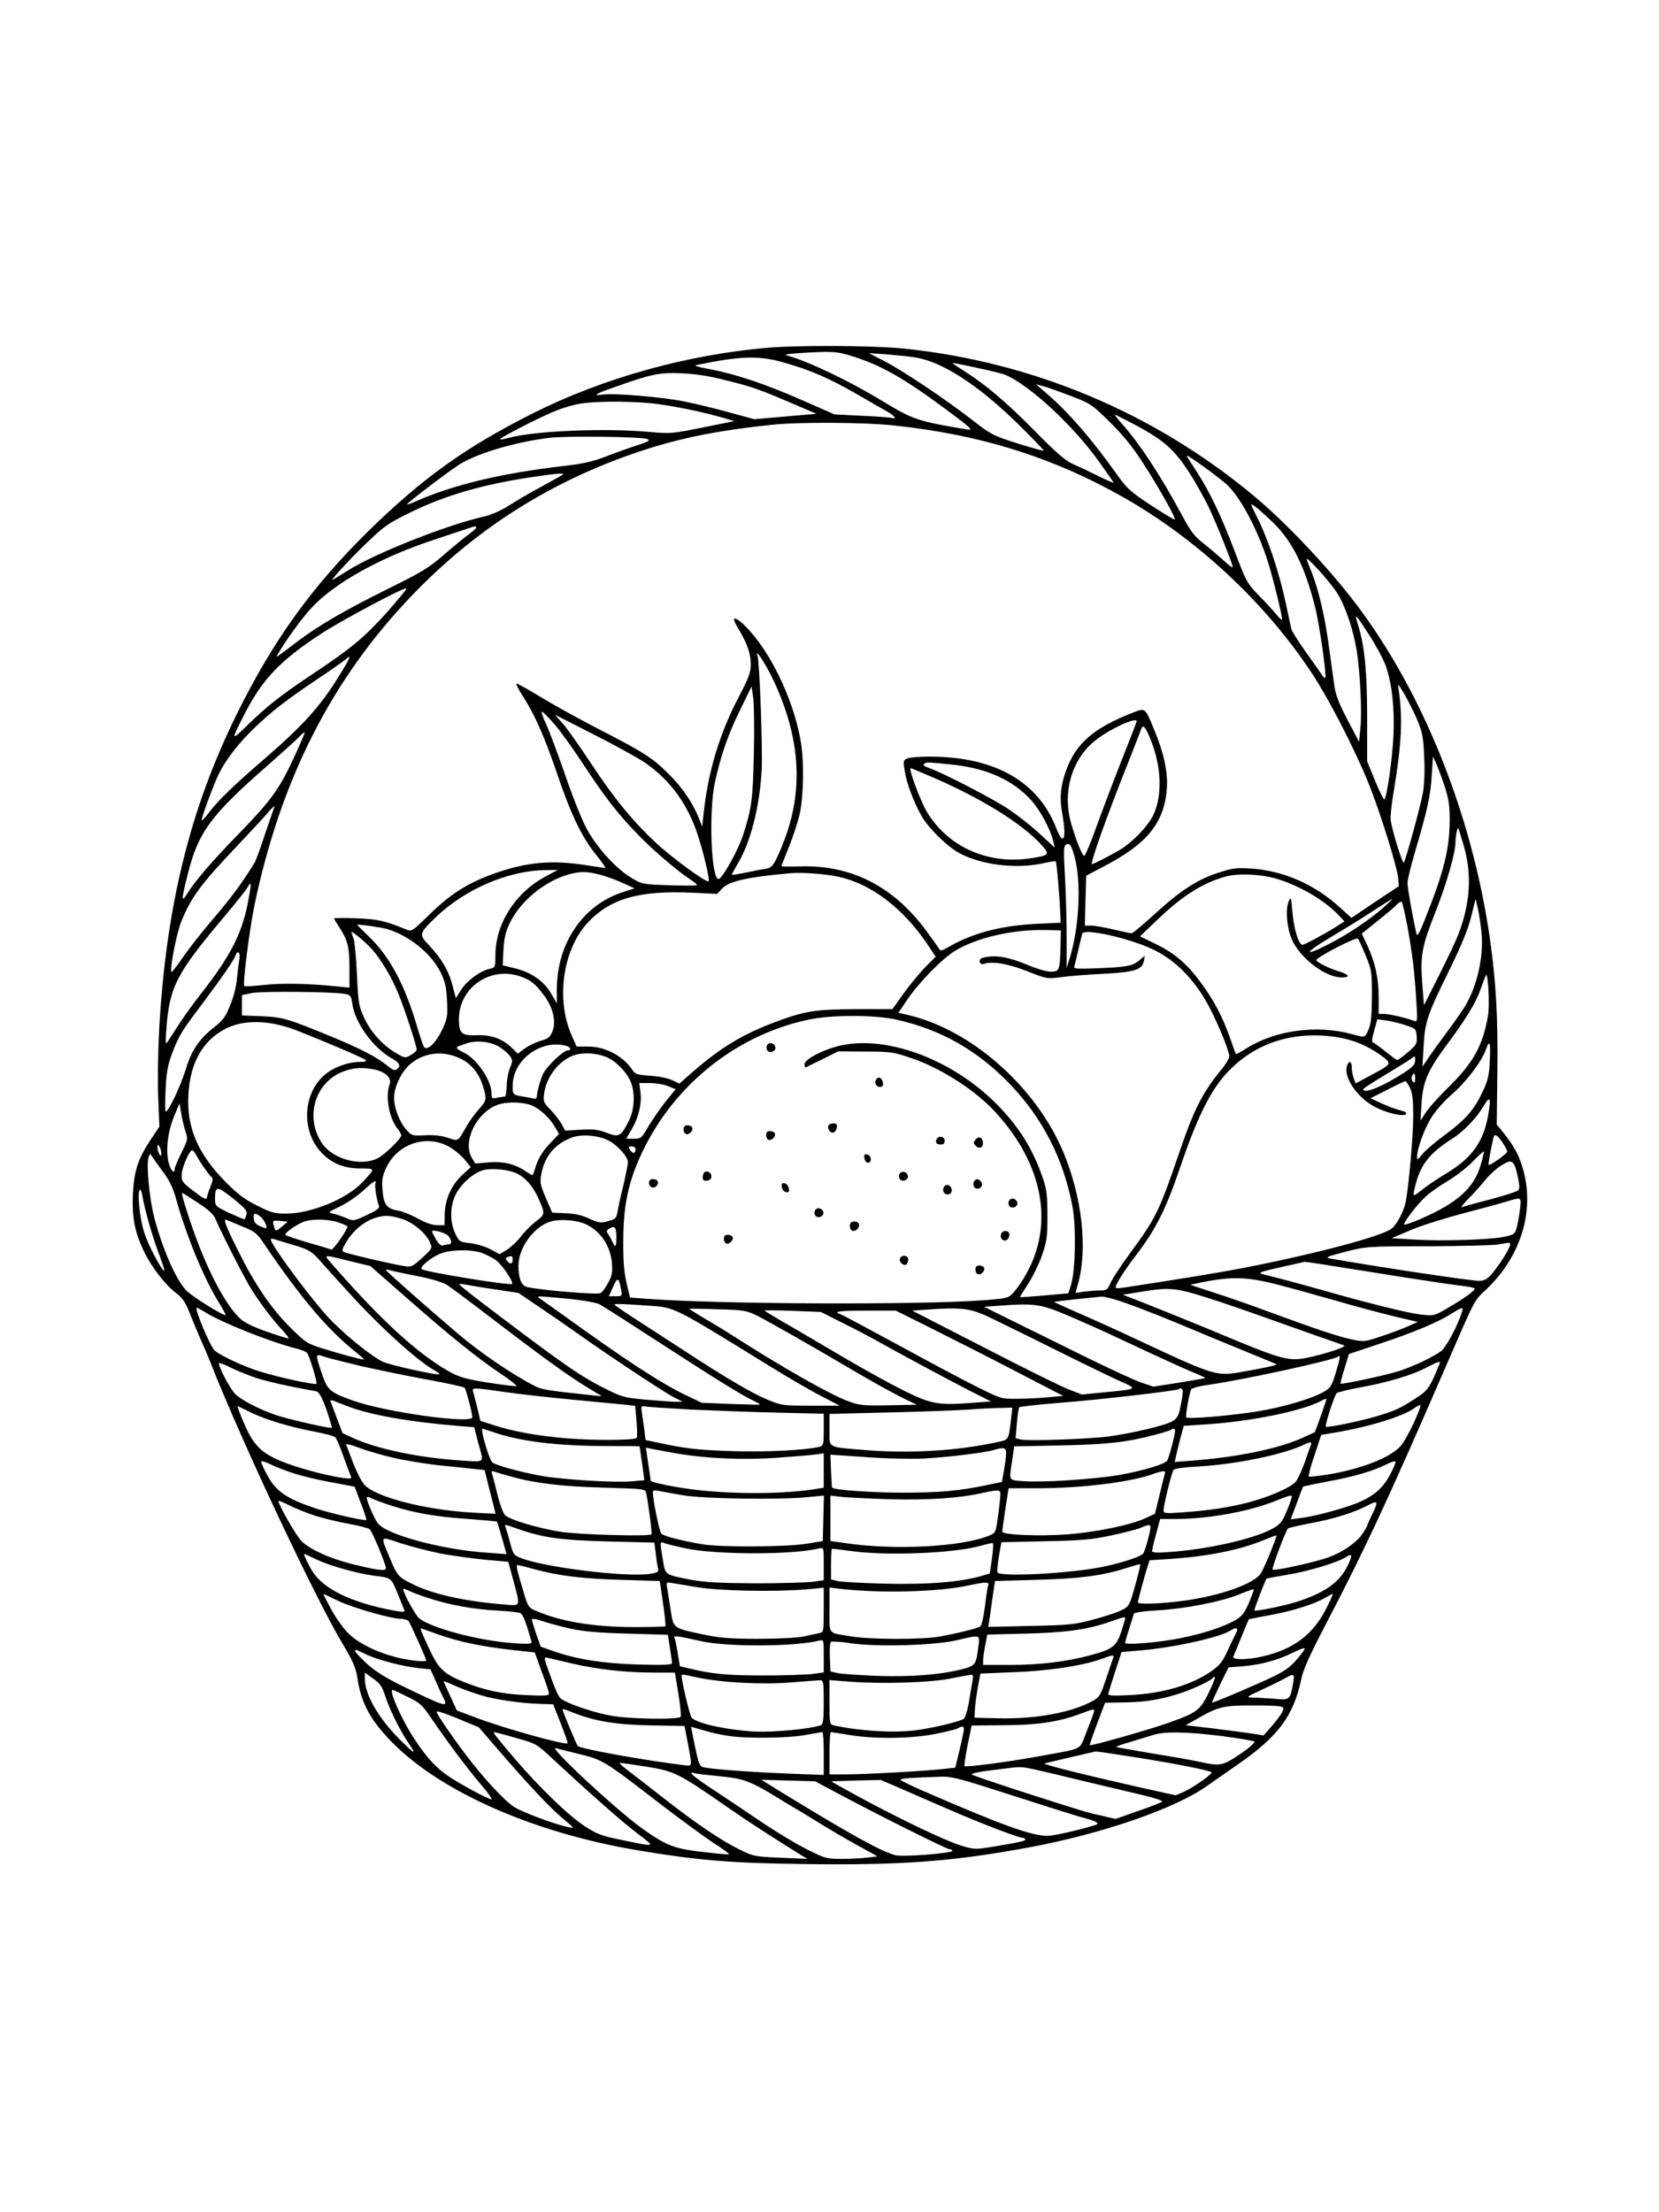 <?xml version="1.0" standalone="no"?>
<!DOCTYPE svg PUBLIC "-//W3C//DTD SVG 20010904//EN"
 "http://www.w3.org/TR/2001/REC-SVG-20010904/DTD/svg10.dtd">
<svg version="1.0" xmlns="http://www.w3.org/2000/svg"
 width="864pt" height="1152pt" viewBox="0 0 864 1152"
 preserveAspectRatio="xMidYMid meet">

<g transform="translate(0,1152) scale(0.1,-0.1)"
fill="#000000" stroke="none">
<path d="M3995 9709 c-421 -37 -854 -158 -1217 -340 -353 -177 -580 -340 -867
-622 -290 -287 -488 -562 -676 -942 -245 -495 -370 -1003 -406 -1645 -6 -113
-9 -273 -5 -356 l6 -151 -44 -66 c-67 -100 -88 -164 -94 -287 -5 -119 9 -194
57 -295 37 -79 110 -174 165 -216 37 -28 51 -48 77 -114 17 -44 43 -105 56
-135 14 -30 39 -89 55 -130 162 -409 540 -1212 679 -1444 58 -98 72 -130 80
-182 19 -133 69 -225 189 -345 258 -256 735 -464 1269 -554 316 -53 484 -67
872 -72 498 -7 772 13 1169 87 377 70 755 200 922 317 38 27 112 78 165 115
209 145 289 252 329 440 10 52 43 125 127 286 207 397 323 647 612 1312 174
401 159 373 226 436 188 179 258 428 183 651 -19 58 -45 103 -93 163 l-36 44
3 271 c4 288 -7 474 -39 700 -93 644 -348 1280 -697 1740 -150 197 -372 431
-542 571 -516 427 -1145 690 -1814 759 -162 16 -540 18 -711 4z m447 -45 c150
-47 271 -117 493 -282 120 -89 135 -104 105 -99 -263 44 -281 50 -447 150
-169 103 -383 205 -488 234 -24 6 -13 9 55 14 173 11 197 10 282 -17z m322 -5
c139 -20 328 -142 534 -343 78 -77 140 -141 138 -143 -2 -2 -64 15 -137 38
-126 40 -138 46 -233 120 -140 109 -366 260 -461 309 l-80 41 90 -6 c50 -4
117 -11 149 -16z m-678 -28 c137 -39 228 -79 374 -162 69 -40 142 -82 162 -93
39 -22 51 -41 21 -32 -10 2 -81 8 -158 11 l-139 7 -166 73 c-193 85 -349 137
-481 162 -52 9 -86 19 -76 21 234 49 330 52 463 13z m1004 -27 c67 -14 133
-30 148 -37 128 -56 350 -262 485 -450 42 -59 77 -109 77 -111 0 -2 -35 13
-78 34 -44 22 -103 50 -133 63 -42 19 -87 58 -199 172 -148 150 -254 240 -370
314 -36 22 -62 41 -58 41 4 0 62 -11 128 -26z m-1315 -63 c144 -36 168 -44
342 -118 l135 -58 -162 -14 -162 -14 -132 36 c-72 20 -176 45 -231 56 -117 24
-370 45 -429 36 -56 -8 -32 6 79 44 177 63 221 72 335 67 72 -3 143 -14 225
-35z m1805 -84 c101 -39 108 -44 201 -136 67 -66 120 -131 171 -211 81 -125
173 -288 166 -295 -3 -3 -58 31 -124 74 -105 69 -126 88 -174 156 -136 191
-259 333 -376 432 l-49 42 40 -11 c22 -5 87 -29 145 -51z m-2141 -43 c110 -16
236 -43 331 -71 l55 -16 -165 -33 c-157 -32 -170 -33 -270 -24 -234 22 -603 7
-740 -30 -23 -6 -44 -10 -46 -8 -6 7 228 126 301 153 38 15 94 30 124 34 95
14 298 12 410 -5z m2470 -105 c163 -87 215 -135 310 -291 22 -37 54 -95 71
-129 33 -65 130 -305 130 -322 0 -5 -21 10 -47 34 -27 25 -74 64 -105 89 -46
35 -66 62 -108 139 -117 218 -226 383 -322 490 -20 23 -34 41 -31 41 4 0 49
-23 102 -51z m-1258 -4 c455 -48 832 -166 1202 -376 385 -219 739 -550 982
-919 86 -131 219 -389 289 -561 62 -151 153 -444 158 -505 l3 -39 -124 -82
-123 -83 -57 52 c-133 122 -294 193 -463 205 -79 5 -97 3 -174 -22 -109 -35
-200 -95 -334 -218 -58 -53 -110 -97 -117 -97 -6 0 -49 9 -95 20 -46 11 -98
20 -116 20 l-32 0 3 130 4 130 91 48 c226 117 316 227 329 407 6 82 -16 187
-67 307 -47 115 -44 113 -115 85 -200 -79 -291 -158 -342 -297 -29 -79 -36
-145 -22 -220 15 -86 17 -132 3 -137 -6 -2 -19 18 -29 44 -93 252 -322 383
-665 383 -49 0 -100 -4 -113 -9 -23 -9 -24 -12 -15 -67 10 -63 45 -157 86
-231 35 -63 134 -161 199 -196 115 -61 291 -83 433 -53 36 8 66 13 68 11 5 -4
20 -177 23 -255 l3 -65 -130 -6 c-187 -10 -333 -49 -462 -125 -29 -16 -34 -17
-42 -4 -4 8 -36 52 -69 97 -173 232 -394 342 -664 331 -48 -1 -87 -1 -87 2 0
3 18 49 40 103 21 53 47 131 56 174 19 92 22 267 5 368 -29 176 -117 384 -221
524 -55 74 -115 130 -127 118 -3 -3 8 -28 24 -54 44 -72 63 -128 63 -183 0
-41 -10 -69 -64 -172 -100 -191 -159 -390 -182 -608 l-7 -65 -16 41 c-33 83
-86 161 -155 230 -87 87 -132 116 -356 231 -96 49 -232 124 -302 166 -69 42
-131 77 -137 77 -6 0 8 -28 30 -62 64 -100 113 -210 179 -403 73 -216 131
-337 205 -427 30 -38 52 -68 47 -68 -4 0 -50 7 -102 15 -174 27 -302 16 -462
-39 -143 -49 -236 -106 -347 -214 -95 -93 -96 -94 -126 -82 -113 46 -144 53
-257 58 -65 2 -118 2 -118 -1 0 -3 13 -25 29 -49 42 -64 51 -101 51 -211 l0
-100 -62 6 c-154 16 -290 18 -382 8 -54 -6 -101 -9 -104 -6 -9 9 27 293 53
420 138 661 406 1185 828 1622 346 358 750 607 1227 758 188 59 379 96 640
123 137 15 482 13 631 -3z m-1278 -72 c14 -7 2 -14 -55 -32 -40 -13 -113 -39
-162 -58 -67 -26 -120 -38 -215 -49 -330 -38 -584 -99 -783 -188 -21 -9 -38
-15 -38 -12 0 7 206 164 269 205 94 60 289 118 471 141 94 11 491 6 513 -7z
m3023 -243 c70 -70 155 -232 207 -395 25 -77 79 -297 74 -302 -3 -2 -15 9 -27
24 -12 15 -52 60 -90 98 -67 69 -69 74 -130 235 -71 187 -131 312 -201 419
-27 41 -49 76 -49 78 0 10 181 -121 216 -157z m-3467 57 c-2 -2 -51 -29 -109
-61 -58 -31 -135 -76 -172 -100 -39 -25 -91 -48 -124 -55 -192 -43 -560 -188
-706 -278 -40 -25 -77 -48 -83 -51 -25 -15 84 104 174 190 91 88 111 102 233
162 176 86 373 143 618 180 149 22 184 25 169 13z m3702 -249 c100 -98 166
-231 218 -440 23 -89 61 -359 53 -368 -2 -3 -9 3 -16 13 -6 10 -44 64 -84 120
-40 56 -75 111 -77 122 -2 11 -16 74 -30 140 -33 154 -92 330 -145 435 -41 82
-41 82 -13 62 15 -11 58 -49 94 -84z m-4151 -25 c0 -5 -17 -20 -38 -35 -20
-14 -78 -62 -128 -105 -79 -69 -116 -92 -295 -180 -229 -114 -359 -190 -468
-272 -118 -90 -117 -88 -106 -71 41 72 125 188 175 242 118 130 362 266 640
357 85 29 166 55 180 60 34 12 40 12 40 4z m4485 -343 c42 -68 82 -187 100
-294 18 -110 29 -320 20 -407 l-7 -72 -60 114 c-45 86 -62 130 -69 179 -5 36
-18 130 -29 210 -20 150 -53 288 -87 375 -11 28 -24 59 -27 70 -12 32 121
-114 159 -175z m-4951 -100 c-117 -130 -188 -189 -389 -322 -158 -105 -236
-166 -338 -266 -86 -84 -86 -82 -9 68 90 174 183 271 390 407 111 73 440 248
449 239 3 -2 -44 -59 -103 -126z m5117 -117 c35 -54 73 -125 85 -158 33 -90
48 -227 41 -368 -6 -117 -33 -314 -47 -329 -3 -5 -25 38 -48 95 l-42 102 0
230 c0 234 -13 366 -44 470 -25 79 -22 77 55 -42z m-3111 -219 c139 -287 165
-549 80 -806 -16 -48 -41 -110 -55 -137 -22 -44 -30 -51 -62 -56 -21 -3 -67
-12 -103 -20 -36 -7 -66 -12 -68 -10 -2 1 11 25 27 52 69 111 118 303 128 497
5 114 -11 557 -22 591 -15 44 36 -32 75 -111z m-2268 -16 c-89 -141 -180 -241
-367 -403 -167 -144 -243 -217 -294 -283 -22 -30 -41 -49 -41 -43 0 17 66 194
90 242 39 77 105 162 186 239 95 91 159 140 329 255 72 48 137 94 145 101 36
35 23 5 -48 -108z m5629 -207 c27 -65 32 -90 36 -191 4 -70 1 -143 -6 -185
-13 -73 -90 -355 -100 -367 -7 -8 -60 163 -68 219 -3 17 4 87 16 155 41 248
47 378 25 528 -5 33 -3 31 30 -25 19 -33 50 -93 67 -134z m-3455 -176 c-5
-238 -11 -285 -57 -426 -24 -75 -105 -220 -125 -226 -40 -13 -54 348 -21 502
32 145 68 248 130 375 l61 125 9 -60 c4 -33 6 -163 3 -290z m-1037 152 c30
-34 100 -132 156 -218 106 -161 175 -250 279 -357 71 -74 203 -187 264 -227
23 -15 42 -30 42 -34 0 -3 -64 -4 -143 -1 -142 5 -143 5 -201 40 -76 46 -170
148 -225 244 -26 45 -74 163 -116 286 -40 115 -86 239 -103 274 -17 36 -25 62
-19 60 7 -3 36 -33 66 -67z m463 -194 c127 -85 218 -203 273 -355 33 -91 76
-268 64 -268 -21 0 -194 127 -273 201 -122 114 -220 234 -341 418 -57 86 -121
177 -144 203 l-41 46 197 -100 c109 -55 228 -121 265 -145z m2568 211 c0 -3
-38 -101 -84 -217 -46 -117 -105 -274 -132 -349 -27 -76 -53 -136 -58 -135
-11 4 -42 81 -67 167 -47 163 1 334 124 433 71 58 217 126 217 101z m73 -97
c56 -139 61 -287 15 -388 -25 -54 -93 -128 -159 -174 -36 -24 -152 -85 -162
-85 -11 0 72 237 183 515 37 94 70 178 73 188 10 27 22 14 50 -56z m-4458 -83
c-77 -168 -118 -226 -279 -393 -153 -157 -233 -250 -278 -320 -35 -56 -35 -41
1 101 54 215 119 303 416 563 77 68 151 134 164 149 14 14 26 24 28 23 2 -2
-22 -57 -52 -123z m5990 -163 c19 -58 25 -97 25 -167 0 -152 -29 -271 -128
-519 -33 -82 -41 -95 -46 -75 -19 86 -46 237 -46 261 0 15 16 83 36 151 68
231 84 303 90 406 l7 102 19 -42 c10 -23 30 -76 43 -117z m-2582 119 c192 -18
331 -80 429 -189 46 -51 100 -153 113 -211 l8 -34 -76 70 c-41 39 -114 96
-161 128 -83 56 -340 189 -418 217 -25 8 -34 16 -25 21 15 10 3 10 130 -2z
m-118 -54 c270 -113 495 -251 599 -366 46 -51 43 -55 -68 -71 -219 -30 -425
66 -531 247 -34 59 -95 224 -82 224 1 0 38 -15 82 -34z m-3398 -173 c-2 -5
-23 -66 -47 -137 -23 -72 -48 -139 -55 -150 -67 -108 -120 -180 -215 -291 -61
-71 -134 -165 -163 -208 -29 -42 -53 -73 -55 -68 -7 22 28 203 51 259 52 129
100 195 297 402 70 74 140 150 155 168 24 29 43 43 32 25z m6197 -200 c42
-147 33 -295 -27 -454 -13 -35 -60 -134 -103 -219 l-78 -155 -9 115 c-11 145
-2 192 70 374 56 142 103 304 103 360 0 30 10 80 15 74 1 -2 14 -44 29 -95z
m-2028 -54 c36 -128 25 -363 -23 -522 l-18 -58 0 163 c0 90 -4 232 -9 317 -7
127 -7 155 5 162 19 12 28 0 45 -62z m-2756 -104 c-158 -85 -260 -247 -260
-410 0 -62 -1 -64 -29 -70 -49 -10 -120 -62 -149 -109 l-28 -44 -18 68 c-19
75 -58 141 -124 210 -51 53 -49 60 37 143 154 148 381 245 576 246 l60 1 -65
-35z m285 10 c33 -9 87 -28 120 -44 l60 -27 -59 -19 c-208 -66 -345 -265 -346
-505 l0 -75 -29 50 c-37 65 -103 111 -187 132 l-66 16 4 81 c4 63 11 94 34
141 54 112 180 216 304 251 62 17 96 17 165 -1z m1243 -11 c169 -37 333 -162
459 -347 l46 -69 -56 -56 c-30 -32 -81 -93 -112 -137 l-57 -80 -191 0 c-213
-1 -270 -10 -432 -72 -160 -61 -272 -129 -414 -252 l-73 -64 -37 18 c-21 10
-69 20 -113 23 -67 4 -79 8 -93 28 -48 74 -142 124 -231 124 l-61 0 -27 61
c-81 186 -45 439 81 580 117 129 272 174 553 160 l125 -6 25 27 c35 39 133 61
360 81 58 5 181 -4 248 -19z m2287 -12 c118 -37 240 -109 314 -185 l33 -35
-42 -27 c-65 -41 -166 -95 -177 -95 -19 0 -45 83 -52 170 -7 81 -8 83 -20 55
-17 -40 -9 -139 17 -197 42 -97 175 -198 259 -198 46 0 41 14 -9 30 -50 14
-114 46 -123 59 -7 12 207 123 217 113 4 -4 22 -43 40 -87 32 -77 33 -85 33
-215 -1 -106 -5 -143 -18 -172 -20 -44 -15 -42 -87 -23 -183 50 -402 20 -553
-77 -26 -17 -49 -29 -51 -27 -1 2 -15 40 -30 84 -40 113 -85 198 -155 292 -71
96 -138 153 -240 201 l-74 36 91 87 c131 125 233 190 354 224 66 19 190 13
273 -13z m-5366 -133 c-32 -156 -93 -273 -237 -457 -38 -48 -91 -121 -118
-163 -27 -42 -55 -85 -62 -95 -10 -16 -11 -5 -6 61 16 226 50 293 309 600 57
68 108 132 115 145 21 39 20 16 -1 -91z m5916 -15 c-70 -62 -181 -137 -286
-191 -137 -70 -127 -45 17 40 71 42 170 103 219 136 50 32 92 59 95 60 3 0
-17 -20 -45 -45z m511 -135 c11 -125 -24 -277 -88 -382 -18 -28 -58 -86 -89
-127 -31 -42 -74 -100 -94 -130 l-37 -55 6 105 c7 129 18 163 135 400 64 131
97 212 113 277 l23 92 12 -52 c7 -29 15 -86 19 -128z m-387 41 c26 -142 38
-242 47 -389 7 -110 6 -114 -12 -107 -39 15 -129 36 -156 36 l-28 0 0 88 c0
99 -18 179 -59 269 l-29 61 81 65 c45 36 91 74 101 86 11 12 23 18 27 14 3 -5
16 -60 28 -123z m-5313 -18 c117 -35 231 -128 280 -228 22 -46 29 -75 32 -145
4 -82 2 -93 -26 -153 -30 -64 -75 -108 -92 -90 -5 5 -20 48 -34 95 -65 226
-145 378 -257 484 -32 31 -59 58 -59 59 0 5 125 -13 156 -22z m3507 -92 c-3
-123 -6 -130 -51 -130 -21 0 -76 16 -122 36 -92 38 -157 51 -215 40 -27 -5
-35 -11 -33 -24 3 -10 10 -15 19 -12 46 16 128 2 227 -37 101 -40 104 -41 175
-32 40 6 141 14 226 18 166 9 202 22 209 71 l4 23 -31 -26 c-34 -28 -67 -34
-239 -40 -72 -3 -101 -1 -98 7 2 6 12 45 21 86 10 41 19 81 21 88 8 29 236
-21 362 -79 110 -50 204 -140 278 -264 48 -81 117 -241 126 -292 2 -11 -14
-39 -38 -69 -100 -121 -146 -210 -222 -435 -106 -309 -121 -340 -256 -524 -47
-64 -93 -134 -102 -155 -16 -36 -21 -40 -55 -40 -20 0 -57 -3 -82 -6 l-46 -7
15 54 c49 184 18 448 -78 679 -143 341 -481 639 -811 715 l-48 11 43 64 c59
89 185 218 251 258 115 70 301 112 472 109 l80 -2 -2 -85z m-3584 -15 c49 -57
99 -141 135 -228 32 -77 96 -273 96 -293 0 -6 -14 -18 -30 -28 -30 -17 -31
-17 -77 10 -70 41 -131 108 -165 181 -29 62 -32 76 -39 227 -4 88 -12 174 -18
189 -6 16 -11 31 -11 33 0 10 77 -55 109 -91z m-692 -47 c-3 -18 -9 -64 -13
-103 -3 -41 -18 -100 -36 -141 -24 -61 -37 -78 -86 -116 -72 -56 -116 -120
-143 -212 -30 -98 -102 -247 -107 -221 -3 11 -2 65 1 120 3 75 11 118 31 173
35 95 53 124 156 260 104 139 168 231 176 255 10 31 27 19 21 -15z m1464 -93
c53 -19 75 -36 122 -98 47 -62 65 -138 44 -188 -12 -30 -22 -38 -61 -49 -25
-7 -62 -25 -83 -40 l-36 -27 -31 30 c-50 48 -107 69 -183 66 -79 -3 -93 10
-93 83 0 165 162 278 321 223z m5038 -207 c-27 -152 -75 -240 -196 -360 -52
-51 -109 -113 -125 -138 l-30 -45 5 85 c7 116 32 174 128 304 103 138 155 223
180 295 11 31 23 63 27 71 11 29 22 -155 11 -212z m-5952 116 c28 -5 32 -10
38 -52 14 -99 108 -228 203 -282 44 -25 51 -40 29 -58 -10 -9 -22 -4 -48 17
-53 44 -133 86 -279 147 -242 100 -265 107 -377 112 l-103 4 0 53 0 53 53 11
c53 10 423 7 484 -5z m2873 -134 c232 -52 423 -161 592 -338 170 -178 277
-388 324 -638 19 -104 15 -330 -8 -404 l-14 -45 -124 -11 c-69 -6 -126 -10
-128 -9 -1 1 18 32 43 70 24 37 57 105 72 149 25 72 28 95 28 206 0 106 -4
136 -24 195 -53 155 -127 272 -246 391 -223 221 -543 345 -784 304 -92 -15
-211 -73 -211 -102 0 -11 3 -18 8 -16 4 2 43 22 87 43 l80 40 140 -1 c130 0
147 -2 235 -32 160 -53 345 -172 451 -291 242 -268 299 -578 153 -836 -18 -33
-47 -75 -63 -93 -29 -32 -30 -33 -158 -43 -335 -25 -1389 -21 -1760 8 l-82 6
-18 76 c-13 57 -18 114 -17 226 1 189 30 316 107 472 169 343 489 595 857 673
121 26 345 26 460 0z m2651 -29 c52 -17 54 -19 57 -58 3 -38 -1 -44 -45 -82
-26 -22 -51 -41 -56 -41 -4 0 -31 20 -61 44 -30 24 -59 45 -65 47 -8 3 -6 22
6 63 l16 58 47 -6 c26 -4 72 -15 101 -25z m-5784 -24 c156 -61 356 -146 367
-157 7 -7 -3 -10 -31 -10 -60 0 -137 -28 -182 -67 -118 -101 -123 -304 -9
-413 53 -52 112 -74 195 -75 80 0 80 3 9 -73 -81 -86 -267 -162 -398 -162 -57
0 -77 5 -149 42 -65 32 -102 60 -164 123 -134 135 -194 264 -195 415 0 187 67
318 197 384 93 47 226 44 360 -7z m5426 -38 c84 -13 160 -45 229 -95 59 -43
59 -44 -54 -104 l-78 -42 -10 27 c-5 14 -10 40 -10 56 0 33 -15 39 -25 9 -19
-59 51 -163 143 -213 60 -32 149 -54 164 -39 7 7 -3 14 -33 21 -24 6 -68 23
-98 37 l-53 25 87 44 c48 25 91 45 94 45 4 0 15 -16 24 -35 13 -27 17 -63 17
-142 0 -110 -23 -372 -40 -456 -10 -46 -44 -111 -71 -134 -49 -40 -386 -130
-779 -207 -102 -20 -328 -57 -622 -102 -21 -3 -38 -3 -38 1 0 18 47 91 115
180 95 125 150 235 220 443 86 253 153 390 233 482 145 165 350 235 585 199z
m-4365 -49 c20 -12 45 -33 55 -46 18 -23 18 -28 3 -65 -9 -22 -17 -64 -17 -94
-1 -30 -5 -55 -9 -55 -4 0 -22 -3 -39 -6 -29 -6 -31 -5 -31 22 0 69 -80 185
-149 215 -17 8 -31 17 -31 21 0 5 1 8 3 8 1 0 20 7 42 15 51 19 124 13 173
-15z m5160 -90 c-3 -59 -10 -90 -36 -144 -45 -96 -89 -146 -197 -226 -51 -37
-104 -83 -118 -101 -24 -30 -27 -31 -27 -13 0 43 40 152 78 210 21 32 66 83
100 112 77 67 157 172 180 235 21 59 26 41 20 -73z m-4810 94 c24 -7 30 -24 8
-24 -21 0 -105 -79 -126 -119 -15 -31 -32 -89 -35 -126 -1 -5 -7 -8 -15 -6 -8
2 -26 6 -40 8 -72 12 -70 10 -70 59 0 134 146 243 278 208z m-549 -67 c55 -27
94 -74 115 -139 22 -69 21 -79 -18 -122 -19 -20 -48 -60 -65 -89 -49 -85 -42
-80 -99 -62 -33 11 -74 16 -119 13 -65 -3 -69 -2 -95 27 -40 43 -71 131 -65
182 6 59 45 132 89 166 73 58 169 67 257 24z m771 3 c46 -24 95 -76 114 -122
25 -58 21 -145 -9 -205 -41 -81 -51 -87 -116 -62 -44 17 -69 20 -135 16 l-81
-5 -17 33 c-10 18 -36 52 -58 75 -38 39 -40 45 -34 86 12 93 88 184 170 203
52 12 120 4 166 -19z m4200 -14 c0 -18 -13 -33 -53 -59 -107 -71 -217 -117
-217 -89 0 4 51 37 113 74 61 37 121 74 132 82 26 20 25 20 25 -8z m-5422 -45
c59 -12 94 -45 81 -78 -23 -61 -3 -175 41 -230 11 -14 20 -30 20 -35 0 -17
-85 -100 -122 -119 -88 -45 -232 -7 -290 76 -96 141 -34 331 124 380 50 16 87
17 146 6z m5422 -48 c0 -20 -3 -24 -11 -16 -7 7 -9 19 -6 27 10 24 17 19 17
-11z m-3891 -39 l40 -16 -50 -61 c-27 -34 -67 -92 -90 -129 -38 -66 -41 -68
-79 -68 l-39 0 30 51 c36 62 53 136 44 195 l-6 44 55 0 c31 0 73 -7 95 -16z
m4271 -152 c-24 -138 -85 -223 -217 -302 -48 -29 -107 -69 -130 -88 -48 -38
-48 -38 -29 36 27 101 75 160 192 234 56 36 124 106 159 166 35 60 42 48 25
-46z m-4975 49 c43 -20 92 -67 119 -116 l17 -30 -50 -53 c-33 -35 -55 -71 -67
-105 -9 -29 -18 -54 -20 -56 -1 -2 -15 6 -31 16 -58 41 -119 56 -196 50 l-72
-6 -18 30 c-49 86 24 235 135 276 51 18 137 15 183 -6z m-1807 -140 c11 -31 9
-40 -23 -104 -19 -38 -35 -76 -35 -83 0 -30 -20 -12 -31 29 -17 62 -6 161 27
242 l29 70 10 -60 c6 -33 17 -75 23 -94z m2199 -39 c49 -25 103 -85 103 -114
0 -12 -11 -67 -24 -123 -14 -55 -27 -116 -30 -136 -6 -33 -11 -38 -49 -48 -38
-11 -47 -10 -98 13 -39 18 -76 27 -124 28 l-69 3 -33 76 c-30 71 -32 81 -23
129 17 90 72 154 157 186 50 19 138 12 190 -14z m4657 -10 c14 -21 26 -43 26
-49 0 -10 -91 -75 -97 -69 -3 3 5 52 23 134 6 31 17 28 48 -16z m-5476 -29
c25 -15 58 -44 74 -64 l30 -37 -45 -41 c-56 -52 -89 -126 -91 -203 l-1 -58
-38 0 c-26 0 -60 12 -100 34 -34 19 -81 38 -104 42 -59 9 -76 32 -81 110 -4
54 0 72 22 118 61 125 217 172 334 99z m-1508 -28 c0 -17 -2 -17 -10 -5 -5 8
-10 24 -10 35 0 17 2 17 10 5 5 -8 10 -24 10 -35z m2470 21 c0 -24 -15 -26
-28 -5 -11 16 -9 19 8 19 11 0 20 -6 20 -14z m-2284 -38 c19 -36 64 -99 78
-110 6 -4 3 -22 -7 -45 -9 -21 -17 -47 -19 -57 -3 -16 -12 -12 -68 30 -60 46
-65 53 -64 86 1 38 40 128 55 128 5 0 16 -15 25 -32z m6684 -49 c-35 -117
-122 -194 -310 -276 -45 -19 -84 -33 -87 -30 -7 8 69 107 114 148 22 20 74 56
114 80 41 24 99 69 129 100 30 31 56 55 58 53 2 -1 -6 -35 -18 -75z m-6860
-33 c34 -45 52 -84 69 -146 53 -189 143 -407 219 -530 22 -36 39 -66 37 -68
-7 -8 -184 102 -208 131 -54 61 -119 210 -163 374 -26 100 -44 284 -29 320 7
17 7 17 18 -1 7 -10 32 -46 57 -80z m7055 -25 c9 -45 10 -63 1 -70 -11 -9
-106 -38 -211 -64 -33 -9 -69 -19 -79 -23 -11 -4 3 15 30 42 27 27 67 71 88
98 21 26 59 61 85 77 56 36 67 28 86 -60z m-5209 16 c44 -23 80 -66 108 -127
36 -81 36 -84 -14 -121 -24 -19 -60 -55 -78 -79 -19 -25 -51 -55 -72 -68 l-38
-23 -47 25 c-25 14 -72 28 -104 32 -57 6 -59 7 -80 50 -28 59 -28 139 0 199
28 60 99 122 152 133 51 10 133 0 173 -21z m-741 -50 c-5 -12 7 -89 19 -117 4
-11 -12 -24 -63 -47 -68 -32 -70 -33 -108 -16 -21 9 -51 19 -68 23 -29 6 -28
7 37 38 37 18 91 55 120 82 54 50 71 60 63 37z m-1175 -222 c16 -55 41 -129
55 -164 13 -36 23 -66 21 -68 -5 -6 -43 57 -75 125 -32 67 -47 122 -56 214 -9
82 6 116 18 43 4 -27 21 -95 37 -150z m440 139 c58 -47 69 -61 64 -78 -4 -12
-8 -23 -10 -25 -2 -2 -37 13 -79 32 -74 36 -75 36 -75 75 0 69 10 68 100 -4z
m-187 -19 c51 -33 80 -60 88 -80 26 -64 158 -323 192 -375 49 -76 109 -155
157 -206 23 -24 37 -44 32 -44 -6 0 -57 16 -114 36 -69 24 -114 46 -137 67
-89 84 -196 299 -281 570 -16 48 -25 87 -21 85 5 -2 42 -25 84 -53z m6883 -32
c-4 -32 -11 -75 -17 -95 -9 -34 -13 -37 -62 -48 -71 -16 -327 -24 -471 -15
l-118 7 103 44 c57 24 183 63 279 88 96 25 195 52 220 60 74 23 74 23 66 -41z
m-6558 -40 c11 -10 23 -28 27 -41 6 -22 6 -22 -27 -9 -24 10 -34 21 -36 40 -4
31 7 34 36 10z m731 -9 c60 -17 131 -77 151 -125 12 -29 11 -31 -41 -79 -49
-45 -58 -49 -89 -44 -67 10 -308 67 -321 75 -10 6 -6 19 17 55 34 56 87 100
140 119 51 18 79 18 143 -1z m-824 -42 c64 -26 74 -34 113 -93 190 -280 328
-443 475 -560 27 -22 46 -39 42 -39 -15 0 -133 32 -215 58 -81 25 -89 31 -171
112 -98 98 -182 222 -268 395 -68 136 -81 171 -60 162 8 -3 46 -19 84 -35z
m204 1 c-33 -28 -35 -28 -44 7 -6 25 -5 25 34 22 l40 -4 -30 -25z m294 21 c26
-9 47 -18 47 -21 0 -16 -75 -123 -84 -120 -6 2 -60 19 -121 36 -60 18 -114 36
-118 40 -9 9 64 60 102 71 44 14 125 11 174 -6z m1294 -12 c74 -38 123 -113
130 -201 4 -45 0 -65 -19 -100 -13 -25 -31 -49 -40 -55 -15 -9 -290 13 -380
31 -32 6 -48 44 -48 112 0 94 82 205 168 230 53 15 142 7 189 -17z m153 -62
c0 -55 -5 -62 -20 -27 -6 12 -16 30 -22 40 -11 14 -10 19 2 27 31 20 40 11 40
-40z m-874 3 c18 -24 18 -43 0 -43 -8 0 -21 -3 -29 -6 -9 -3 -22 8 -36 31 -11
20 -21 39 -21 42 0 13 73 -7 86 -24z m-806 -47 c70 -20 91 -32 120 -63 19 -22
91 -101 160 -177 163 -181 370 -369 458 -415 13 -7 22 -14 20 -17 -9 -8 -262
48 -297 66 -66 33 -215 156 -287 236 -106 118 -294 374 -294 400 0 3 8 4 18 1
9 -3 55 -17 102 -31z m6330 -12 c-13 -32 -65 -110 -98 -146 -18 -20 -36 -28
-58 -28 -46 0 -512 70 -774 116 -31 5 -24 9 75 35 110 28 111 29 430 29 176 1
340 5 365 9 72 13 71 14 60 -15z m-5349 -29 c23 -9 57 -26 75 -40 31 -24 90
-112 81 -121 -10 -10 -456 63 -471 77 -12 11 47 60 98 81 52 21 160 23 217 3z
m-690 -42 l108 -26 188 -165 c230 -202 369 -314 490 -395 51 -34 88 -64 83
-65 -6 -2 -72 6 -148 18 -113 18 -148 28 -198 55 -142 79 -304 220 -503 437
-75 82 -137 153 -139 158 -5 14 -2 13 119 -17z m849 7 c0 -23 -13 -26 -29 -6
-9 11 -9 15 1 19 23 10 28 7 28 -13z m4285 -35 c83 -13 250 -39 372 -59 122
-19 251 -38 287 -42 36 -4 66 -10 66 -15 0 -11 -52 -49 -138 -99 -71 -42 -74
-43 -139 -36 -65 7 -252 53 -493 121 -115 33 -261 72 -335 90 -25 7 -11 12 90
35 66 15 125 28 130 29 6 0 78 -10 160 -24z m-4788 -49 c75 -14 135 -32 159
-46 20 -13 123 -89 228 -170 265 -203 405 -304 500 -362 l81 -49 -50 5 c-233
25 -262 29 -299 48 -111 56 -287 175 -400 272 -150 127 -376 327 -376 332 0 3
8 3 18 0 9 -3 72 -17 139 -30z m1067 -68 c7 -38 7 -38 -28 -38 l-35 0 22 49
c23 51 30 50 41 -11z m3421 22 c66 -17 203 -55 305 -84 102 -30 239 -66 305
-82 l119 -28 -54 -24 c-30 -13 -93 -37 -140 -52 -83 -28 -87 -28 -150 -15 -71
15 -176 50 -435 145 -93 35 -224 80 -290 101 -66 21 -118 39 -115 39 204 45
279 45 455 0z m-4073 -25 l118 -18 102 -69 c57 -38 144 -98 193 -133 151 -108
457 -311 510 -339 l50 -25 -33 -1 c-19 0 -89 5 -155 11 -114 10 -128 14 -212
56 -133 66 -223 129 -630 438 -71 54 -131 102 -133 106 -2 4 14 3 35 -1 21 -4
91 -16 155 -25z m3644 -24 c55 -16 182 -58 284 -94 102 -36 250 -89 330 -117
80 -28 152 -53 160 -56 22 -9 -165 -65 -235 -71 -69 -6 -131 14 -375 116 -117
50 -465 190 -530 214 -13 5 -13 6 0 7 8 1 51 7 95 15 122 20 164 17 271 -14z
m-3259 -25 c72 -8 142 -20 155 -28 13 -7 129 -80 256 -163 349 -226 472 -302
530 -331 29 -14 52 -27 50 -28 -2 -2 -70 0 -153 3 l-150 6 -86 41 c-130 63
-307 178 -649 425 -42 30 -87 62 -100 71 -23 15 -23 17 -5 17 11 0 79 -6 152
-13z m2828 0 c57 -15 212 -74 360 -136 119 -50 166 -70 350 -145 77 -31 141
-58 143 -60 4 -4 -78 -22 -191 -41 -122 -21 -141 -15 -537 171 -91 43 -226
104 -300 136 -74 32 -133 59 -130 60 3 1 57 7 120 14 63 6 120 12 125 13 6 1
33 -4 60 -12z m-2420 -35 c143 -10 122 0 635 -316 96 -59 217 -130 269 -156
l94 -49 -151 0 c-148 0 -152 1 -229 33 -81 34 -222 117 -446 264 -73 47 -180
117 -239 155 -60 39 -108 72 -108 74 0 6 48 4 175 -5z m2190 -53 c72 -31 171
-75 220 -98 243 -114 385 -179 437 -200 32 -13 57 -25 55 -26 -2 -2 -63 -12
-136 -24 l-134 -21 -62 21 c-34 11 -167 73 -296 136 -129 64 -299 148 -379
187 l-145 72 85 6 c180 13 212 8 355 -53z m-4497 19 c85 -54 340 -155 470
-188 29 -7 57 -18 61 -24 13 -15 55 -155 49 -161 -8 -7 -187 31 -288 62 -87
26 -211 84 -242 111 -23 21 -108 223 -93 223 3 0 22 -10 43 -23z m2882 -22
c62 -32 276 -153 465 -265 129 -76 241 -138 305 -169 l55 -26 -147 -3 c-136
-2 -151 -1 -215 23 -98 37 -345 178 -613 350 -19 12 -74 46 -122 74 -49 29
-88 54 -88 55 0 2 66 1 148 -2 142 -4 149 -6 212 -37z m1180 6 c41 -19 201
-97 355 -174 154 -77 313 -154 354 -172 86 -38 86 -39 -84 -55 l-120 -12 -70
27 c-39 15 -237 113 -442 219 l-372 191 87 6 c159 11 210 6 292 -30z m2484 17
c-22 -71 -84 -187 -110 -205 -48 -34 -145 -79 -219 -103 -70 -22 -297 -71
-303 -65 -2 1 7 37 20 78 l23 76 150 50 c181 60 304 111 376 155 65 41 72 42
63 14z m-3224 -58 c63 -31 133 -68 155 -80 109 -62 403 -220 503 -271 l113
-57 -95 -7 c-180 -14 -216 -7 -356 62 -69 34 -199 106 -290 159 -91 54 -225
132 -298 175 -74 42 -136 80 -140 83 -3 4 62 3 144 0 l149 -6 115 -58z m460
-27 c102 -51 298 -150 436 -222 l251 -130 -76 -7 c-42 -4 -114 -8 -161 -8 -85
-1 -85 -1 -210 61 -69 34 -253 132 -410 218 -157 85 -293 158 -302 161 -44 14
-7 19 135 19 l152 0 185 -92z m-2969 -197 c85 -19 239 -51 343 -70 104 -19
192 -38 196 -43 7 -8 40 -133 40 -153 0 -37 -453 26 -623 87 -120 43 -132 54
-161 141 -35 103 -34 104 13 87 21 -7 108 -29 192 -49z m5075 -36 c-20 -67
-27 -78 -62 -98 -62 -36 -215 -81 -347 -102 -137 -22 -359 -41 -369 -31 -5 5
13 113 25 145 3 7 42 18 94 25 196 29 654 129 672 147 14 13 9 -17 -13 -86z
m-5626 -24 c41 -14 125 -34 185 -46 61 -12 119 -23 131 -25 16 -4 28 -25 54
-95 17 -50 30 -93 28 -95 -6 -6 -216 42 -288 65 -85 29 -178 76 -213 109 -25
22 -87 139 -87 162 0 4 26 -5 58 -21 31 -16 91 -40 132 -54z m6167 72 c-50
-124 -59 -138 -126 -181 -79 -51 -102 -62 -201 -92 -91 -27 -258 -61 -265 -54
-6 7 44 160 56 174 5 5 62 19 127 31 139 25 266 63 342 103 64 33 74 35 67 19z
m-4867 -147 c74 -11 239 -29 365 -41 127 -12 249 -24 272 -26 l41 -5 7 -80 c4
-44 4 -83 1 -87 -13 -12 -206 -14 -353 -3 -155 12 -296 37 -399 72 l-62 20
-16 67 c-9 37 -19 75 -22 85 -7 22 -3 22 166 -2z m3530 1 c0 -10 -5 -45 -12
-76 -9 -48 -17 -62 -42 -77 -34 -21 -210 -63 -331 -79 -102 -14 -423 -25 -459
-16 l-27 7 7 77 c3 42 9 80 13 84 3 3 98 14 211 23 200 15 611 63 619 71 10
10 21 2 21 -14z m719 -125 l-31 -85 -68 -31 c-126 -56 -337 -99 -569 -117
l-93 -7 7 32 c4 17 14 59 23 94 l17 62 107 7 c234 14 505 69 607 122 14 8 27
13 29 12 1 -2 -12 -42 -29 -89z m-5063 48 c115 -44 321 -80 576 -101 l78 -6
10 -41 c6 -23 15 -58 21 -77 17 -65 20 -64 -93 -56 -222 14 -438 59 -563 115
l-61 28 -30 79 c-16 43 -31 83 -33 88 -2 5 4 6 15 2 11 -5 46 -18 80 -31z
m5544 -91 c-23 -49 -53 -102 -68 -117 -56 -59 -200 -115 -367 -144 -57 -9
-106 -15 -109 -12 -3 3 10 53 30 111 l35 106 72 12 c179 30 361 86 417 130 14
10 26 15 28 11 2 -5 -16 -49 -38 -97z m-6048 58 c81 -38 205 -75 331 -98 50
-10 97 -22 103 -28 6 -6 25 -49 41 -96 17 -47 34 -93 39 -104 7 -17 4 -18 -42
-12 -86 12 -244 55 -320 87 -105 44 -145 85 -193 197 -22 51 -37 92 -33 90 4
-2 37 -18 74 -36z m2283 18 c110 -5 311 -13 448 -16 l247 -6 0 -83 c0 -77 -1
-83 -22 -89 -66 -17 -271 -28 -443 -23 -188 6 -253 13 -391 43 l-72 15 -6 52
c-4 29 -10 69 -13 90 -5 36 -5 37 23 32 16 -2 119 -9 229 -15z m1671 -47 c-13
-112 -12 -110 -68 -122 -215 -47 -462 -61 -693 -42 -201 17 -185 8 -185 106
l0 82 318 8 c174 4 360 11 412 15 52 4 124 8 159 8 l63 2 -6 -57z m-2693 -72
c136 -47 332 -71 582 -71 96 0 175 -1 176 -2 0 -2 6 -42 13 -89 l12 -87 -66
-6 c-83 -8 -360 9 -468 28 -106 19 -236 54 -257 70 -17 12 -65 176 -52 176 2
0 29 -9 60 -19z m3547 9 c0 -22 -33 -145 -42 -157 -15 -19 -127 -52 -249 -74
-130 -22 -402 -40 -502 -32 -76 6 -72 -1 -56 106 l11 75 242 5 c244 5 342 16
494 56 41 11 76 22 80 25 9 10 22 7 22 -4z m-4060 -144 c63 -14 167 -30 230
-37 63 -6 142 -14 174 -18 l60 -6 22 -90 c13 -49 26 -101 29 -114 l6 -24 -118
6 c-248 14 -505 80 -565 145 -14 15 -40 65 -58 112 -18 47 -34 90 -37 97 -3 6
28 -1 69 -17 40 -15 125 -40 188 -54z m4768 72 c-3 -7 -18 -49 -33 -93 -16
-44 -37 -90 -47 -101 -28 -32 -143 -81 -251 -109 -103 -26 -202 -41 -344 -51
-86 -6 -93 -5 -93 12 0 26 42 197 52 210 4 6 59 14 125 17 195 11 437 60 548
111 38 18 48 19 43 4z m-3325 -43 c163 -30 361 -39 547 -26 96 7 190 15 208
18 l32 5 0 -90 0 -89 -42 -7 c-164 -26 -408 -28 -618 -5 -98 11 -240 39 -241
48 0 3 -6 44 -13 89 l-12 84 30 -7 c17 -3 66 -12 109 -20z m1737 -2 c0 -14 -5
-54 -11 -88 l-11 -62 -76 -16 c-148 -31 -248 -40 -442 -40 -161 0 -354 14
-366 26 -2 1 -4 41 -6 87 l-3 85 25 -2 c14 -1 99 -6 190 -13 91 -6 215 -8 275
-5 123 7 314 30 360 44 53 16 65 13 65 -16z m-3705 -107 c44 -14 132 -35 196
-46 l116 -22 32 -85 c18 -46 31 -86 29 -88 -6 -7 -189 35 -264 60 -152 51
-207 89 -252 173 -18 33 -32 65 -32 70 0 6 21 0 48 -13 26 -13 83 -35 127 -49z
m5704 -6 c-38 -71 -85 -111 -169 -146 -77 -31 -223 -70 -294 -79 l-54 -7 31
83 c17 46 32 86 33 87 2 2 59 14 127 27 138 25 239 55 307 89 25 13 46 19 48
15 2 -5 -11 -36 -29 -69z m-4574 -10 c125 -35 266 -51 483 -57 205 -6 212 -6
217 -27 11 -48 32 -211 28 -216 -12 -12 -384 -2 -478 14 -118 19 -262 63 -285
86 -9 9 -27 57 -39 106 -12 49 -24 98 -28 108 -4 15 -2 18 13 12 11 -4 51 -16
89 -26z m3402 18 c-2 -7 -15 -58 -28 -112 l-24 -99 -52 -24 c-77 -35 -251 -71
-402 -83 -149 -11 -341 -3 -341 14 0 6 7 59 16 119 l17 107 152 0 c229 0 486
32 603 75 47 17 65 18 59 3z m-2507 -115 c107 -18 504 -24 648 -9 l83 8 -3
-118 -3 -119 -85 -14 c-109 -17 -441 -19 -540 -3 -108 18 -203 42 -216 56 -10
9 -44 177 -44 216 0 9 10 11 33 6 17 -4 75 -14 127 -23z m1650 6 c0 -12 -5
-62 -12 -112 -12 -88 -13 -90 -45 -103 -141 -59 -491 -78 -748 -40 l-80 11 0
119 0 118 50 -6 c28 -4 140 -9 251 -13 204 -6 367 5 489 32 87 19 95 18 95 -6z
m1492 -86 c-25 -60 -34 -71 -78 -95 -97 -53 -342 -108 -546 -121 -53 -4 -78
-2 -78 6 0 6 9 46 21 89 l21 78 87 0 c174 1 393 42 531 101 36 15 66 24 68 19
2 -4 -10 -39 -26 -77z m-4656 24 c117 -37 230 -56 393 -67 79 -6 146 -12 149
-14 2 -3 14 -42 27 -87 l23 -82 -96 7 c-235 15 -523 92 -573 152 -17 20 -59
116 -59 134 0 7 10 6 28 -4 15 -7 63 -25 108 -39z m-405 -50 c41 -13 119 -32
174 -42 55 -10 105 -23 111 -29 14 -14 84 -183 84 -202 0 -17 -42 -12 -179 22
-114 29 -214 74 -259 117 -27 25 -122 191 -122 211 0 3 27 -8 59 -24 32 -16
92 -40 132 -53z m5508 13 c-16 -33 -29 -63 -29 -66 0 -3 -11 -21 -24 -41 -33
-47 -101 -95 -178 -123 -65 -24 -278 -71 -290 -64 -7 4 68 204 80 215 4 3 60
16 124 28 116 22 221 55 288 90 56 30 60 25 29 -39z m-4454 -81 c133 -47 229
-60 477 -66 l236 -6 7 -56 c3 -31 9 -66 12 -78 4 -19 0 -22 -44 -29 -120 -18
-540 33 -666 81 -41 16 -44 19 -60 80 -9 35 -20 71 -23 79 -8 20 -10 20 61 -5z
m3285 -50 c-10 -40 -22 -75 -27 -80 -17 -17 -113 -48 -209 -68 -165 -34 -525
-54 -549 -30 -3 4 0 41 7 82 l13 76 225 5 c191 4 243 8 346 30 66 14 136 32
155 40 57 25 59 23 39 -55z m636 -74 c-20 -48 -42 -97 -50 -109 -34 -52 -202
-113 -388 -140 -119 -17 -253 -23 -252 -10 1 11 31 123 48 179 l13 40 109 7
c192 13 359 46 483 97 36 15 67 27 69 25 2 -1 -13 -41 -32 -89z m-4321 -5 c59
-11 163 -25 230 -32 l122 -11 27 -98 c37 -140 40 -132 -51 -124 -207 17 -371
54 -475 106 -74 37 -79 43 -117 134 -51 122 -56 116 58 78 54 -17 147 -41 206
-53z m1270 28 c161 -35 561 -36 703 -1 22 5 22 3 22 -80 l0 -86 -57 -8 c-32
-4 -166 -8 -298 -8 -185 1 -261 5 -333 18 -141 27 -137 24 -150 106 -16 92
-15 95 6 86 9 -4 58 -16 107 -27z m1601 -55 l-11 -77 -41 -12 c-113 -33 -281
-46 -501 -41 -120 3 -233 9 -251 14 l-34 8 0 78 c0 43 2 80 4 81 1 2 44 -3 93
-10 195 -28 555 -13 696 30 24 7 47 12 50 10 3 -2 1 -38 -5 -81z m-3511 -7
c64 -30 207 -70 290 -81 94 -12 91 -9 125 -91 17 -41 33 -81 36 -89 4 -11 -7
-11 -65 0 -214 41 -359 112 -415 204 -27 45 -49 94 -39 89 5 -2 35 -17 68 -32z
m5361 -34 c-42 -83 -116 -135 -255 -181 -67 -22 -221 -54 -228 -47 -3 3 54
152 63 165 2 2 52 11 111 21 110 18 264 65 305 93 32 21 33 7 4 -51z m-1096
-69 c-39 -142 -37 -138 -88 -162 -26 -12 -92 -33 -147 -47 -89 -24 -125 -27
-319 -31 l-219 -5 6 38 c3 22 11 76 17 120 l12 81 211 6 c225 6 346 21 468 60
41 13 75 23 77 21 2 -1 -6 -37 -18 -81z m-3140 56 c136 -36 252 -50 456 -56
l200 -6 17 -115 c9 -63 15 -118 12 -121 -3 -2 -79 -4 -168 -4 -209 1 -376 29
-504 84 -41 17 -43 21 -67 101 -34 114 -40 138 -30 138 5 0 43 -9 84 -21z
m850 -94 c118 -20 403 -25 563 -12 l97 9 0 -116 c0 -112 -1 -116 -22 -120 -13
-3 -50 -11 -83 -18 -35 -7 -135 -12 -240 -12 -148 0 -199 5 -285 23 -155 33
-153 31 -167 126 -7 44 -15 95 -18 114 -6 32 -5 33 22 28 15 -2 75 -13 133
-22z m1517 12 c-3 -8 -11 -57 -17 -110 -7 -53 -17 -101 -24 -106 -13 -10 -109
-34 -211 -53 -90 -17 -367 -16 -465 1 -121 20 -110 6 -110 138 l0 116 58 -7
c215 -24 509 -16 667 18 83 18 108 19 102 3z m-2912 -70 c108 -35 229 -57 355
-64 58 -3 112 -9 121 -14 13 -6 29 -48 57 -148 3 -12 -12 -13 -91 -8 -178 12
-426 77 -493 129 -21 17 -84 133 -84 154 0 3 12 -2 28 -9 15 -8 63 -26 107
-40z m4270 -22 c-23 -54 -36 -71 -70 -91 -60 -35 -165 -70 -284 -94 -112 -23
-291 -38 -291 -25 0 5 9 38 21 74 12 36 22 71 24 77 2 7 50 14 121 18 144 8
335 45 429 84 39 16 72 27 74 26 2 -2 -9 -33 -24 -69z m-4744 9 c74 -36 276
-94 329 -94 15 0 32 -6 38 -12 9 -11 92 -196 92 -205 0 -8 -70 -2 -131 11
-107 23 -214 73 -269 125 -28 26 -68 81 -94 129 -25 45 -43 82 -42 82 1 0 36
-16 77 -36z m5142 -48 c-67 -129 -167 -204 -324 -241 -81 -19 -163 -20 -156
-2 3 6 22 53 42 102 20 50 38 91 39 93 2 1 53 11 114 22 115 21 232 58 286 91
17 10 34 19 37 19 3 0 -14 -38 -38 -84z m-3928 -98 c66 -14 146 -21 296 -25
l207 -6 11 -68 c6 -37 11 -73 11 -80 0 -9 -44 -10 -177 -7 -187 6 -325 28
-447 72 l-60 21 -23 65 c-12 36 -23 70 -23 76 0 7 21 4 58 -9 31 -10 98 -28
147 -39z m2885 54 c0 -4 -10 -36 -21 -71 -25 -74 -46 -90 -158 -120 -124 -34
-266 -51 -418 -51 l-143 0 0 23 c0 13 5 49 11 79 l11 56 197 5 c209 5 326 21
439 61 80 28 82 28 82 18z m-3570 -86 c107 -37 223 -61 385 -79 l110 -12 36
-100 c21 -55 38 -106 38 -114 1 -11 -21 -13 -121 -8 -129 6 -215 25 -327 70
-102 42 -128 68 -177 174 -42 90 -47 103 -41 103 1 0 45 -15 97 -34z m4146 7
c-8 -16 -29 -58 -45 -94 -25 -54 -41 -73 -84 -103 -103 -71 -253 -115 -421
-123 -98 -5 -117 -3 -114 8 2 8 18 60 36 115 l33 101 92 8 c169 13 422 68 477
105 31 20 42 12 26 -17z m-2791 -38 c136 -32 491 -31 623 2 22 5 22 3 22 -80
l0 -86 -57 -8 c-32 -4 -148 -8 -258 -8 -189 0 -268 8 -387 37 l-47 11 -12 71
c-6 39 -14 75 -17 80 -6 10 27 5 133 -19z m1450 -32 c-11 -92 -16 -98 -87
-116 -116 -29 -264 -40 -443 -34 -93 4 -186 10 -205 15 l-35 8 -3 73 c-2 41 1
77 5 81 4 4 51 1 103 -7 132 -20 432 -12 550 15 130 30 124 32 115 -35z m1679
-40 c-41 -53 -71 -78 -133 -109 -72 -36 -325 -144 -328 -140 -2 2 17 43 41 93
l44 90 74 6 c93 8 177 30 253 67 79 37 83 37 49 -7z m-4861 -1 c61 -28 188
-60 268 -69 l61 -6 25 -56 c13 -31 31 -70 40 -88 31 -58 20 -55 -213 58 -84
41 -140 76 -183 115 -33 31 -61 60 -61 66 0 5 3 8 8 6 4 -2 29 -14 55 -26z
m3885 -14 c-3 -7 -19 -56 -37 -109 -29 -87 -35 -97 -69 -116 -111 -61 -295
-95 -490 -91 l-127 3 2 40 c1 22 8 74 15 115 l14 75 169 7 c179 6 360 33 455
67 67 24 73 25 68 9z m-2813 -32 c131 -30 277 -46 424 -46 l106 0 18 -110 c10
-60 15 -114 12 -120 -10 -16 -271 -12 -365 6 -99 18 -242 69 -263 92 -9 9 -32
61 -51 116 -35 97 -36 98 -13 93 12 -3 72 -17 132 -31z m-980 -164 c20 -65 75
-178 115 -237 44 -66 45 -72 5 -35 -139 127 -225 265 -225 360 l0 30 43 -31
c36 -25 47 -41 62 -87z m1625 93 c123 -27 347 -39 492 -26 73 6 141 11 151 11
15 0 17 -12 17 -114 0 -92 -3 -115 -15 -120 -51 -19 -249 -38 -345 -33 -143 8
-296 41 -327 71 -10 9 -52 186 -53 219 0 9 3 9 80 -8z m1435 -17 c-3 -18 -12
-68 -19 -112 -7 -43 -20 -82 -27 -87 -27 -16 -170 -50 -256 -60 -115 -14 -286
-3 -420 26 -22 5 -23 9 -23 121 l0 115 103 -8 c166 -13 409 -6 522 15 55 11
106 20 113 21 9 1 11 -8 7 -31z m1670 -10 c-16 -92 -16 -92 -102 -84 -42 3
-92 6 -112 6 -33 1 -29 4 49 40 47 22 101 48 120 59 49 28 53 26 45 -21z
m-441 -55 c-44 -89 -61 -102 -204 -153 -91 -33 -409 -124 -415 -118 -1 1 16
52 39 112 l41 109 110 2 c107 2 187 16 290 50 62 21 153 64 161 77 3 5 8 7 11
4 3 -2 -12 -40 -33 -83z m-3789 -11 c76 -23 201 -41 308 -45 l68 -2 39 -99
c22 -55 38 -102 36 -104 -12 -11 -336 79 -484 136 l-93 35 -34 75 c-19 41 -35
76 -35 78 0 1 28 -10 63 -26 34 -15 94 -37 132 -48z m-383 -8 c67 -32 77 -42
128 -117 82 -121 189 -263 259 -345 34 -39 57 -72 50 -72 -15 0 -170 83 -224
121 -64 43 -114 98 -175 191 -68 102 -137 258 -115 258 3 0 38 -16 77 -36z
m4545 -50 c21 -6 21 -8 9 -33 -8 -14 -32 -47 -55 -72 l-40 -46 -58 9 c-32 5
-123 17 -203 27 l-145 17 59 33 c109 63 138 70 281 70 72 1 140 -2 152 -5z
m-4074 -224 c157 -182 275 -308 341 -362 59 -49 59 -50 26 -43 -74 16 -243 79
-285 107 -51 34 -159 151 -251 273 -69 91 -142 198 -150 219 -4 10 33 -2 107
-32 l113 -47 99 -115z m399 189 c109 -43 223 -61 403 -64 l170 -3 17 -88 c23
-124 24 -121 -14 -117 -217 27 -545 86 -559 101 -6 6 -79 181 -79 189 0 6 9 3
62 -18z m2703 -1 c-4 -13 -21 -59 -39 -103 -36 -91 -10 -78 -236 -119 -160
-30 -389 -60 -397 -53 -2 3 5 51 16 108 12 56 21 102 21 103 0 1 73 1 163 2
176 0 295 18 402 59 77 29 78 29 70 3z m-1905 -117 c93 -15 311 -13 405 4 44
8 83 15 88 15 4 0 7 -50 7 -111 l0 -112 -182 7 c-183 7 -389 22 -440 32 -27 5
-30 15 -63 181 l-6 31 63 -18 c35 -11 92 -24 128 -29z m1230 32 c-1 -10 -11
-58 -23 -108 l-22 -90 -65 -7 c-94 -11 -411 -28 -507 -28 l-83 0 0 110 c0 61
3 110 8 110 4 0 48 -7 97 -15 132 -22 325 -19 448 6 55 11 108 24 116 29 24
14 31 12 31 -7z m-2334 -43 c105 -29 108 -31 188 -105 198 -184 367 -333 446
-393 97 -74 104 -72 -99 -30 -88 18 -114 28 -177 69 -86 57 -232 198 -366 354
-96 113 -113 135 -104 135 3 0 54 -13 112 -30z m3674 10 c91 -12 169 -25 173
-29 5 -5 -27 -33 -74 -65 -92 -62 -105 -64 -209 -41 -36 8 -148 28 -249 44
-101 17 -185 32 -188 34 -2 2 32 14 74 26 43 13 96 29 118 36 58 19 169 18
355 -5z m-3340 -95 c121 -30 127 -34 415 -256 105 -81 230 -172 278 -204 49
-31 87 -59 84 -61 -2 -2 -63 3 -137 12 -149 17 -190 33 -315 122 -134 95 -495
431 -450 419 11 -4 67 -18 125 -32z m2855 -10 c229 -35 435 -76 435 -85 0 -12
-98 -80 -145 -101 l-42 -18 -194 43 c-296 67 -506 120 -489 123 8 2 69 17 135
32 66 16 125 29 130 30 6 1 82 -10 170 -24z m-2507 -55 c145 -24 163 -32 418
-209 120 -83 211 -142 384 -250 l35 -21 -140 6 c-138 6 -141 7 -220 46 -96 48
-224 135 -400 273 -71 56 -152 118 -178 138 -27 20 -44 37 -38 37 6 0 69 -9
139 -20z m2019 -14 c37 -8 151 -35 253 -60 102 -24 238 -57 303 -72 69 -16
114 -31 109 -36 -5 -5 -61 -27 -126 -49 l-116 -41 -73 17 c-78 17 -79 17 -427
129 -129 42 -241 80 -248 85 -8 5 32 14 105 23 156 20 142 20 220 4z m-1637
-36 c127 -12 160 -25 325 -127 11 -7 38 -23 60 -36 22 -13 82 -49 132 -80 51
-32 140 -84 198 -116 l105 -58 -52 -6 c-29 -4 -90 -7 -135 -7 -78 0 -86 2
-181 50 -54 27 -159 90 -233 140 -74 50 -187 126 -251 168 -109 72 -141 100
-100 88 9 -3 69 -10 132 -16z m1520 -99 c168 -54 334 -107 370 -116 73 -20 90
-30 64 -39 -92 -28 -216 -56 -249 -56 -83 0 -236 55 -652 236 -62 27 -113 52
-113 56 0 7 55 11 215 16 52 2 102 -12 365 -97z m-905 9 c217 -116 566 -290
581 -290 8 0 14 -4 14 -8 0 -13 -262 -33 -297 -23 -80 23 -225 103 -588 325
l-110 68 140 -4 140 -4 120 -64z m336 22 c63 -28 172 -75 244 -106 157 -69
359 -146 380 -146 8 0 15 -4 15 -9 0 -8 -30 -15 -196 -42 -65 -10 -77 -9 -144
12 -83 26 -322 141 -532 255 -76 42 -138 76 -138 77 0 1 58 3 128 5 l129 3
114 -49z"/>
<path d="M3994 6075 c-4 -9 -2 -21 4 -27 15 -15 44 -1 40 19 -4 23 -36 29 -44
8z"/>
<path d="M4567 5904 c-16 -16 -7 -44 14 -44 15 0 20 5 17 22 -3 22 -19 33 -31
22z"/>
<path d="M4316 5661 c-10 -16 6 -42 23 -39 9 2 17 13 19 26 3 16 -2 22 -17 22
-11 0 -22 -4 -25 -9z"/>
<path d="M3560 5641 c0 -27 19 -36 37 -18 18 18 9 37 -18 37 -12 0 -19 -7 -19
-19z"/>
<path d="M3990 5611 c0 -27 19 -36 37 -18 18 18 9 37 -18 37 -12 0 -19 -7 -19
-19z"/>
<path d="M4877 5586 c-7 -18 1 -26 25 -26 11 0 18 7 18 20 0 23 -35 28 -43 6z"/>
<path d="M5080 5585 c-11 -13 -11 -19 3 -33 20 -19 41 -5 35 24 -4 24 -22 28
-38 9z"/>
<path d="M4502 5488 c2 -12 10 -23 18 -23 22 0 19 39 -3 43 -15 3 -18 -1 -15
-20z"/>
<path d="M3667 5414 c-4 -4 -7 -16 -7 -26 0 -14 6 -19 23 -16 14 2 22 10 22
23 0 20 -25 32 -38 19z"/>
<path d="M4684 5405 c-4 -9 -2 -21 4 -27 15 -15 44 -1 40 19 -4 23 -36 29 -44
8z"/>
<path d="M3380 5361 c0 -24 25 -34 40 -16 15 18 5 35 -21 35 -12 0 -19 -7 -19
-19z"/>
<path d="M5077 5373 c-15 -14 -7 -43 12 -43 23 0 34 23 18 39 -13 13 -21 14
-30 4z"/>
<path d="M4072 5338 c2 -12 11 -24 21 -26 14 -3 18 1 15 20 -2 12 -11 24 -21
26 -14 3 -18 -1 -15 -20z"/>
<path d="M4914 5335 c-7 -18 3 -35 21 -35 18 0 26 15 19 34 -8 20 -33 21 -40
1z"/>
<path d="M5254 5265 c-4 -9 -2 -21 4 -27 15 -15 44 -1 40 19 -4 23 -36 29 -44
8z"/>
<path d="M4244 5215 c-4 -9 -2 -21 4 -27 15 -15 44 -1 40 19 -4 23 -36 29 -44
8z"/>
<path d="M4428 5148 c-7 -18 2 -38 16 -38 18 0 35 21 29 36 -6 17 -39 18 -45
2z"/>
<path d="M5214 5095 c-7 -18 3 -35 21 -35 15 0 28 27 19 41 -8 14 -34 11 -40
-6z"/>
<path d="M3770 5071 c0 -27 19 -36 37 -18 18 18 9 37 -18 37 -12 0 -19 -7 -19
-19z"/>
<path d="M4687 4966 c-7 -17 18 -40 33 -31 5 3 10 15 10 26 0 23 -35 27 -43 5z"/>
<path d="M5080 4911 c0 -27 19 -36 37 -18 18 18 9 37 -18 37 -12 0 -19 -7 -19
-19z"/>
</g>
</svg>
